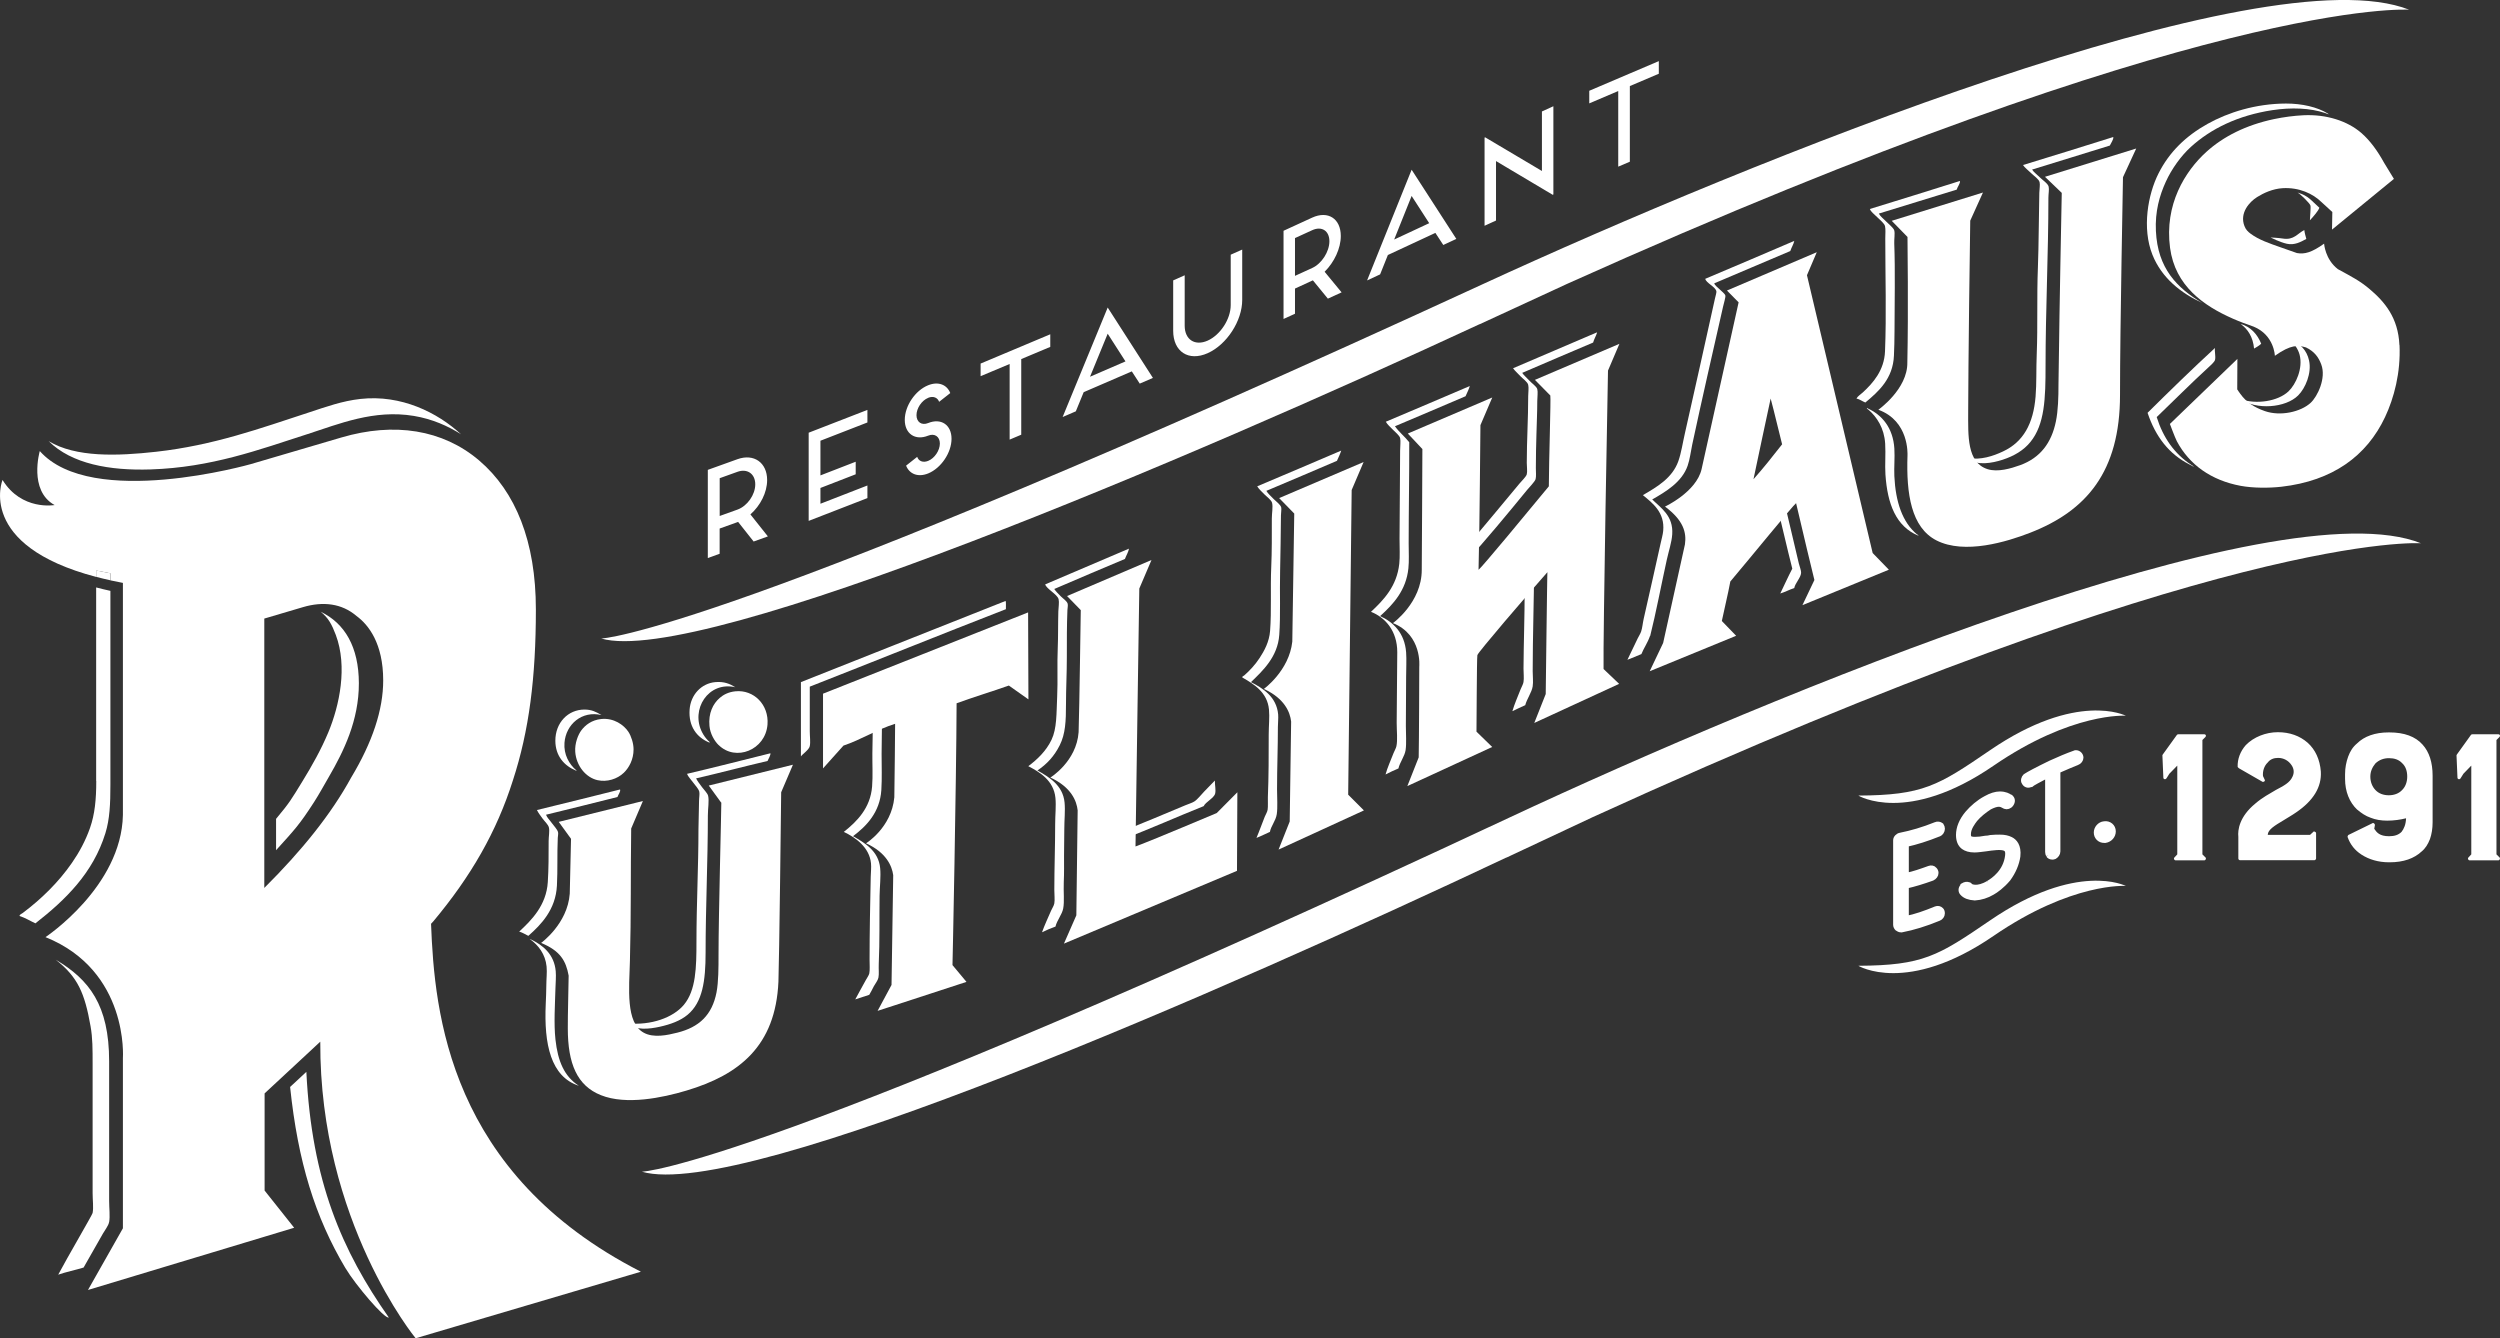 <?xml version="1.0" encoding="UTF-8"?>
<svg xmlns="http://www.w3.org/2000/svg" id="Ebene_1" viewBox="0 0 473.71 253.58">
  <rect x="0" y="0" width="473.71" height="253.58" fill="#333333" stroke="none"/>
  <g>
    <g id="SCHRIFTZUG_Kopie">
      <path d="M301.14,17.21v2.38l5.49-2.34v14.33l2.2-.94v-14.33l5.49-2.34v-2.39l-13.18,5.62h0ZM292.17,21.13v11.27l-10.76-6.38-.11.05v16.71l2.17-.99v-11.27l10.74,6.39.13-.06v-16.72l-2.17.99h0ZM264.17,45.39l3.31-8.26,3.33,5.16-6.64,3.1h0ZM273.48,46.42l2.47-1.15-8.47-13.11-8.44,20.98,2.47-1.15,1.47-3.67,9-4.19s1.5,2.29,1.5,2.29ZM245.38,45.11l3.26-1.49c1.8-.83,3.26.11,3.26,2.09s-1.46,4.25-3.26,5.07l-3.26,1.49v-7.17h0ZM251,51.49c1.82-1.81,3.06-4.41,3.06-6.77,0-3.3-2.43-4.86-5.43-3.48l-5.42,2.49v16.71l2.17-.99v-4.77l3.26-1.5s.09-.04.13-.06l2.84,3.47,2.6-1.19-3.21-3.9h0ZM235.38,56.84v-9.55l-2.18.97v9.55c0,2.65-1.96,5.65-4.36,6.73-2.42,1.08-4.36-.18-4.36-2.83v-9.55l-2.18.97v9.55c0,3.96,2.92,5.86,6.54,4.24s6.54-6.12,6.54-10.09M206.54,71.39l3.35-8.16,3.37,5.25-6.73,2.91h0ZM215.96,72.69l2.5-1.08-8.57-13.34-8.54,20.75,2.5-1.08,1.49-3.63,9.12-3.94,1.51,2.33h-.01ZM185.81,68.89v2.39l5.5-2.31v14.33l2.2-.93v-14.33l5.5-2.31v-2.39s-13.2,5.55-13.2,5.55ZM175.87,75.38c.95-.39,1.79-.06,2.08.76l2.11-1.66c-.62-1.59-2.26-2.26-4.19-1.48-2.46.99-4.43,3.93-4.43,6.56s1.97,3.98,4.43,2.99c1.22-.5,2.22.18,2.22,1.49s-1,2.8-2.22,3.29c-.97.39-1.79.06-2.08-.76l-2.1,1.66c.62,1.59,2.26,2.26,4.18,1.48,2.43-.99,4.43-3.92,4.43-6.57s-1.99-3.97-4.43-2.98c-1.22.5-2.21-.18-2.21-1.49s.99-2.79,2.21-3.28M164.36,80.05v-2.38l-11.13,4.32v16.71l11.13-4.32v-2.39l-8.9,3.46v-2.99l6.68-2.59v-2.38l-6.68,2.59v-6.57s8.9-3.46,8.9-3.46ZM136.37,90.61l3.37-1.21c1.87-.67,3.37.39,3.37,2.37s-1.51,4.12-3.37,4.79l-3.37,1.21v-7.17h0ZM142.19,97.47c1.89-1.66,3.17-4.15,3.17-6.51,0-3.3-2.51-5.07-5.62-3.95l-5.62,2.02v16.71l2.24-.81v-4.78l3.37-1.21.13-.05,2.94,3.72,2.7-.97-3.32-4.18h0Z" fill="#fff" stroke-width="0"></path>
      <path d="M466.24,147.47l.54-.86,1.49-1.54v16.82l-.54.59c-.23.18,0,.54.18.54h5.49c.27,0,.41-.4.23-.54l-.59-.59v-21.67l.59-.59c.18-.23.05-.5-.23-.5h-4.9c-.09,0-.19.04-.27.09l-2.67,3.72s-.09.13-.09.18l.18,4.22c0,.36.45.41.59.13M452.64,150.69c-1,0-1.91-.32-2.54-1-.64-.68-.96-1.58-.96-2.54s.37-1.77.96-2.49c.72-.68,1.58-1,2.58-1s1.86.27,2.49.95c.69.63.96,1.54.96,2.54s-.32,1.9-.96,2.54c-.63.68-1.54,1-2.54,1M446.66,153.41c.73.63,1.59,1.22,2.54,1.54.91.37,2,.55,3.13.55,1.27,0,2.5-.18,3.58-.45-.04,1.18-.4,1.99-.86,2.58-.59.59-1.36.82-2.36.82-1.81,0-2.36-.73-2.81-1.41l.13-.72c0-.23-.32-.5-.5-.32l-4.54,2.22c-.09.09-.18.27-.13.41.5,1.4,1.36,2.49,2.63,3.31,1.41.91,3.17,1.45,5.21,1.45h.14c2.63,0,4.62-.73,6.03-2.04.73-.59,1.22-1.41,1.59-2.36.32-.91.5-2,.5-3.17v-8.84c0-2.5-.63-4.49-1.9-5.89-1.36-1.54-3.49-2.31-6.26-2.31h-.22c-2.49,0-4.58.73-5.94,2.09-.82.68-1.31,1.5-1.68,2.49-.36,1-.59,2.09-.59,3.36v.86c0,2.4.82,4.44,2.31,5.85M424.22,145.56l4.49,2.58c.18.09.59-.14.41-.41l-.32-.68c-.09-.95.23-1.95.91-2.58.45-.59,1.13-.86,1.95-.86,1.09,0,1.99.54,2.54,1.36.5.72.54,1.5.18,2.22-.5,1.13-1.68,1.72-3.13,2.49-1.22.73-2.54,1.41-3.9,2.58-3.04,2.49-3.36,5.04-3.22,6.3v4.12c0,.14.14.32.32.32h14.09c.14,0,.32-.18.32-.32v-4.8c0-.27-.45-.45-.55-.23l-.59.54h-8.02c.04-1,1.27-1.72,3.08-2.81.72-.46,1.54-.91,2.31-1.45,3.26-2.22,4.85-4.81,4.67-7.75-.18-2.27-1.04-4.13-2.49-5.44-1.5-1.31-3.4-2-5.66-2s-4.58.91-6.07,2.45c-1.04,1.18-1.59,2.63-1.54,4.12.05.04.09.18.23.23M410.52,147.47l.54-.86,1.5-1.54v16.82l-.54.59c-.23.18,0,.54.18.54h5.48c.27,0,.41-.4.23-.54l-.59-.59v-21.67l.59-.59c.18-.23.04-.5-.23-.5h-4.9c-.09,0-.18.04-.27.09l-2.68,3.72s-.09.13-.09.18l.18,4.22c0,.36.45.41.59.13" fill="#fff" stroke-width="0"></path>
      <path d="M398.72,156.12c-.85.07-1.48.85-1.48,1.62,0,.42.14.77.42,1.06.28.28.63.42,1.06.42h.21c.85-.14,1.48-.85,1.48-1.69,0-.91-.78-1.55-1.69-1.41M388.16,162.03c.14.21.42.35.7.35.14,0,.28,0,.42-.07.35-.21.63-.56.63-.99v-15.28c1.55-.7,2.95-1.26,3.66-1.55.42-.14.71-.56.71-.92,0-.49-.42-.92-.92-.92-.07,0-.21,0-.28.07-1.41.5-2.89,1.13-4.58,1.9-2.61,1.27-4.16,2.11-4.57,2.39-.07,0-.07.07-.14.07-.28.28-.49.85-.21,1.2.21.42.71.63,1.2.35h.07c.14-.14,1.55-.92,3.17-1.76v14.57c0,.21.07.42.14.56M367.39,158.02c.35-.14.64-.56.64-.99,0-.21-.07-.42-.21-.64-.28-.21-.7-.28-.99-.14-2.46.99-4.65,1.62-6.76,2.04-.42.07-.85.49-.85.92v16.05c0,.21.14.49.28.63.21.14.42.28.7.28h.14c2.18-.42,4.5-1.13,7.04-2.18.35-.14.64-.5.64-.92,0-.28-.07-.49-.21-.63-.28-.28-.63-.35-.99-.21-2.04.84-3.87,1.48-5.63,1.83v-6.19c1.55-.35,3.17-.85,4.93-1.48.42-.21.7-.56.7-.99,0-.28-.14-.49-.28-.63-.21-.28-.63-.35-.98-.21-1.55.56-2.96,1.06-4.37,1.34v-5.92c1.9-.42,3.94-1.06,6.2-1.97M376.76,167.38c-1.05.63-1.9.77-2.39.77-.63,0-.99-.21-1.06-.28-.07-.14-.14-.21-.28-.21-.28-.14-.7-.07-1.05.14,0,.07-.07.07-.07.14-.42.42-.35.99-.07,1.27.49.56,1.27.84,2.32.91h.07c1.12-.07,2.25-.42,3.31-1.05.63-.35,1.83-1.2,2.96-2.54.98-1.34,1.62-2.82,1.83-4.29.21-1.97-.63-2.82-1.34-3.17-.56-.28-1.2-.42-2.04-.42-.49,0-1.06,0-1.76.07-.28.07-.63.14-.99.14-.71.14-1.41.21-1.97.21-1.12,0-1.27-.35-1.27-.99,0-1.2.85-2.25,1.27-2.82.7-.85,1.76-1.69,2.75-2.33.7-.35,1.27-.56,1.76-.56s.77.21,1.05.35c.07,0,.07.07.14.07.35.14.84,0,1.13-.42.35-.49.28-.99-.07-1.27,0-.07-.07-.07-.14-.07-.28-.21-.91-.56-1.9-.56-.78,0-1.69.28-2.68.84-1.34.71-2.54,1.76-3.45,2.82-1.12,1.34-1.69,2.75-1.69,4.08,0,.99.28,1.76.92,2.25.49.35,1.12.57,2.11.57.63,0,1.41-.14,2.11-.21l.99-.14c1.62-.21,2.61-.14,2.96.28.21.21.28.63.21,1.2-.35,3.03-2.68,4.65-3.66,5.21" fill="#fff" stroke="#fff" stroke-miterlimit="10"></path>
      <path d="M398.72,156.12c-.85.07-1.48.85-1.48,1.62,0,.42.14.77.42,1.06.28.28.63.42,1.06.42h.21c.85-.14,1.48-.85,1.48-1.69,0-.91-.78-1.55-1.69-1.41h0ZM388.16,162.03c.14.21.42.35.7.35.14,0,.28,0,.42-.07.35-.21.63-.56.63-.99v-15.28c1.55-.7,2.95-1.26,3.66-1.55.42-.14.71-.56.71-.92,0-.49-.42-.92-.92-.92-.07,0-.21,0-.28.07-1.41.5-2.89,1.13-4.58,1.9-2.61,1.27-4.16,2.11-4.57,2.39-.07,0-.07.07-.14.07-.28.28-.49.85-.21,1.2.21.42.71.63,1.2.35h.07c.14-.14,1.55-.92,3.17-1.76v14.57c0,.21.07.42.14.56v.03h0ZM367.39,158.02c.35-.14.64-.56.64-.99,0-.21-.07-.42-.21-.64-.28-.21-.7-.28-.99-.14-2.46.99-4.65,1.62-6.76,2.04-.42.07-.85.49-.85.92v16.05c0,.21.14.49.28.63.21.14.42.28.7.28h.14c2.18-.42,4.5-1.13,7.04-2.18.35-.14.64-.5.64-.92,0-.28-.07-.49-.21-.63-.28-.28-.63-.35-.99-.21-2.04.84-3.87,1.48-5.63,1.83v-6.19c1.55-.35,3.17-.85,4.93-1.48.42-.21.7-.56.7-.99,0-.28-.14-.49-.28-.63-.21-.28-.63-.35-.98-.21-1.55.56-2.96,1.06-4.37,1.34v-5.92c1.9-.42,3.94-1.06,6.2-1.97h0ZM376.76,167.38c-1.05.63-1.9.77-2.39.77-.63,0-.99-.21-1.06-.28-.07-.14-.14-.21-.28-.21-.28-.14-.7-.07-1.05.14,0,.07-.07.07-.07.14-.42.42-.35.99-.07,1.27.49.56,1.27.84,2.32.91h.07c1.12-.07,2.25-.42,3.31-1.05.63-.35,1.83-1.2,2.96-2.54.98-1.34,1.62-2.82,1.83-4.29.21-1.97-.63-2.82-1.34-3.17-.56-.28-1.2-.42-2.04-.42-.49,0-1.06,0-1.76.07-.28.07-.63.14-.99.14-.71.14-1.41.21-1.97.21-1.12,0-1.27-.35-1.27-.99,0-1.2.85-2.25,1.27-2.82.7-.85,1.76-1.69,2.75-2.33.7-.35,1.27-.56,1.76-.56s.77.21,1.05.35c.07,0,.07.07.14.07.35.14.84,0,1.13-.42.35-.49.28-.99-.07-1.27,0-.07-.07-.07-.14-.07-.28-.21-.91-.56-1.9-.56-.78,0-1.69.28-2.68.84-1.34.71-2.54,1.76-3.45,2.82-1.12,1.34-1.69,2.75-1.69,4.08,0,.99.28,1.76.92,2.25.49.35,1.12.57,2.11.57.63,0,1.41-.14,2.11-.21l.99-.14c1.62-.21,2.61-.14,2.96.28.21.21.28.63.21,1.2-.35,3.03-2.68,4.65-3.66,5.21h0Z" fill="#fff" stroke="#fff" stroke-width=".5"></path>
      <path d="M352.12,150.75s9.21,5.6,25.61-5.65c14.88-10.21,25.08-9.48,25.08-9.48,0,0-9.22-4.76-25.75,6.55-9.86,6.74-12.69,8.51-24.94,8.58h0Z" fill="#fff" stroke-width="0"></path>
      <path d="M352.12,183s9.21,5.6,25.61-5.65c14.88-10.21,25.08-9.48,25.08-9.48,0,0-9.22-4.76-25.75,6.55-9.86,6.74-12.69,8.51-24.94,8.58h0Z" fill="#fff" stroke-width="0"></path>
      <path d="M456.5,1.84c-27.53-10.83-124.72,28.59-175.66,52.06C136.47,120.44,113.92,120.99,113.92,120.99c18.96,5.42,112.17-34.36,166.45-59.57v.02c.76-.36,16.61-7.67,16.61-7.67C418.44-.86,456.5,1.84,456.5,1.84Z" fill="#fff" fill-rule="evenodd" stroke-width="0"></path>
      <path d="M458.76,102.95c-27.1-10.84-122.74,28.56-172.87,52.02-142.07,66.51-164.27,67.05-164.27,67.05,19.39,5.63,110.84-34.55,163.81-59.53v.02c.75-.36,16.35-7.67,16.35-7.67,119.51-54.62,156.98-51.9,156.98-51.9h0Z" fill="#fff" fill-rule="evenodd" stroke-width="0"></path>
      <g>
        <path d="M400.43,25.96c.1.43-.44,1.15-.65,1.62-4.92,1.51-9.8,3.05-14.73,4.55.29.49.96.96,1.57,1.57.5.5,1.44,1.09,1.57,1.68.12.51-.05,1.37-.05,2.11,0,10.5-.54,21.38-.54,31.85,0,6.12-.14,11.05-2.87,14.41-1.28,1.57-3.03,2.63-5.25,3.36-1.97.64-4.83,1.18-6.55-.16.02.02-.3-.07-.11-.16,2.51.43,4.87-.38,6.72-1.25,3.85-1.8,5.75-5.25,6.17-10.4.21-2.49.1-5.21.22-8.07.21-5.36,0-10.84.22-16.36.17-4.5.16-9.41.27-14.19.02-.73.17-1.51.05-2-.14-.59-1.09-1.2-1.57-1.68-.58-.58-1.26-1.06-1.57-1.57,5.72-1.75,11.43-3.52,17.11-5.31,0,0-.01,0-.01,0Z" fill="#fff" fill-rule="evenodd" stroke-width="0"></path>
        <path d="M370.8,35.92c-4.96,1.49-9.83,3.06-14.79,4.55.24.5.86.97,1.46,1.57.43.43,1.34,1.17,1.46,1.62.16.6-.03,1.58,0,2.44.2,5.37.05,11.24.05,16.63,0,1.68-.05,3.25-.11,4.66-.18,4.35-2.89,6.78-5.42,8.88-.58-.23-1.03-.6-1.68-.76.27-.47.78-.76,1.19-1.14,1.95-1.79,4.08-4.2,4.22-7.8.28-6.91.05-14.21.05-21.39,0-.81.09-1.75-.05-2.33-.12-.52-.98-1.2-1.46-1.68-.57-.57-1.23-1.04-1.41-1.57,5.68-1.77,11.41-3.5,17.06-5.31.12.43-.46,1.09-.6,1.62h.03Z" fill="#fff" fill-rule="evenodd" stroke-width="0"></path>
        <path d="M435.37,36.49c2.1.64,2.55,1.5,4.11,2.87-.13.52-1.14,1.7-1.79,2.38.02-.74.2-2.45.1-2.8-.12-.42-1.84-2.11-2.43-2.45h.01Z" fill="#fff" fill-rule="evenodd" stroke-width="0"></path>
        <path d="M339.99,45.62c-.09.59-.55,1.29-.76,1.95-4.83,2.02-9.59,4.1-14.41,6.12.13.41.62.73,1.03,1.14.31.32,1.02.84,1.08,1.19.06.32-.29,1.43-.43,2.06-1.99,8.76-3.97,17.41-5.85,26.16-.29,1.36-.44,2.78-.87,4.01-1.08,3.11-4.14,4.92-6.71,6.39,1.62,1.61,4.03,3.07,3.79,6.61-.1,1.51-.67,3.19-1.03,4.82-1,4.55-2.08,10.2-3.14,14.41,0,0-.05.03-.05.05-.44,1.27-1.2,2.33-1.62,3.41-.88.36-1.76.74-2.65,1.08.63-1.27,1.29-2.7,1.95-4.06.21-.42.51-.89.65-1.3.24-.72.3-1.61.49-2.44,1.04-4.69,2.18-9.53,3.2-14.25.17-.79.42-1.63.49-2.38.33-3.49-1.99-5.24-3.85-6.77,2.68-1.56,5.58-3.23,6.72-6.44.57-1.62.83-3.5,1.25-5.31,1.91-8.38,3.79-16.99,5.69-25.51.11-.5.31-1.12.27-1.35-.13-.85-1.97-1.59-2.11-2.38,5.65-2.38,11.28-4.79,16.9-7.2h-.03Z" fill="#fff" fill-rule="evenodd" stroke-width="0"></path>
        <path d="M424.56,61.39c1.85.48,3.19,1.94,3.9,3.74-.38.38-.88.64-1.35.92-.21-2.19-1.15-3.65-2.54-4.66h0Z" fill="#fff" fill-rule="evenodd" stroke-width="0"></path>
        <path d="M288.42,70.64c.33.49.88.95,1.41,1.52.41.45,1.32,1.07,1.46,1.57.15.57,0,1.47,0,2.22,0,2.03-.11,4.4-.16,6.34-.06,2.07-.11,4.19-.11,6.39,0,.72.09,1.6-.05,2.11-.13.48-1.26,1.61-1.62,2.06-3.81,4.66-7.83,9.51-11.64,13.7.15-.71-.14-1.77.05-2.65.11-.51,1.03-1.33,1.41-1.79,2.94-3.53,5.76-6.84,8.72-10.45.42-.51,1.29-1.33,1.41-1.79.14-.55,0-1.41,0-2.17,0-4.23.27-8.29.27-12.67,0-.7.14-1.53,0-2.11-.13-.56-1.03-1.16-1.46-1.62-.52-.57-1.07-1.03-1.41-1.52,5.25-2.28,10.57-4.49,15.82-6.77h.11c-.22.67-.56,1.21-.76,1.9-4.48,1.91-8.97,3.81-13.43,5.74h-.02Z" fill="#fff" fill-rule="evenodd" stroke-width="0"></path>
        <path d="M278.51,73.13c-.15.56-.54,1.34-.81,1.95-4.47,1.89-8.89,3.82-13.38,5.69.79,1.12,1.87,1.96,2.71,3.03.02,6.18-.11,12.87-.11,19.12,0,1.76.1,3.33-.05,4.77-.43,4.17-2.85,6.79-5.36,9.05,2.47,1.11,4.66,3.2,4.93,6.88.1,1.42,0,3.03,0,4.66,0,3.07-.05,6.17-.05,9.26,0,1.63.14,3.28-.05,4.6-.17,1.15-1.1,2.32-1.36,3.47-.83.36-1.66.72-2.44,1.14.35-1.29.99-2.69,1.52-4.06.17-.43.45-.88.54-1.3.25-1.17.05-2.86.05-4.44,0-4.36.11-9.13.11-13.38,0-4.02-2.27-6.57-4.98-7.64,2.42-2.26,4.9-4.86,5.36-9.1.15-1.41.05-2.99.05-4.71,0-5.39.11-11.12.11-16.74,0-.83.14-1.79,0-2.38-.12-.48-.91-1.12-1.36-1.57-.54-.54-1.08-1.03-1.35-1.52,5.34-2.23,10.61-4.52,15.92-6.77h0Z" fill="#fff" fill-rule="evenodd" stroke-width="0"></path>
        <path d="M254.14,85.37c-.15.55-.54,1.34-.81,1.95-4.46,1.89-8.89,3.82-13.38,5.69.3.5.85,1.01,1.41,1.57.45.45,1.29,1.05,1.41,1.57.08.35-.05.97-.05,1.52-.04,3.42-.08,7.25-.16,10.56-.1,4.09.11,8.29-.16,12.08-.3,4.16-3.11,6.77-5.36,8.94,2.2,1.14,4.85,2.74,5.15,6.12.06.72-.05,1.56-.05,2.38,0,3.89-.16,7.81-.16,11.81,0,1.64.14,3.38-.05,4.71-.19,1.26-1.12,2.28-1.3,3.36-.85.37-1.66.8-2.55,1.14.54-1.25,1.01-2.62,1.57-4.01.17-.42.47-.88.54-1.3.11-.68.02-1.53.05-2.38.16-3.93.16-7.99.16-11.86,0-1.67.19-3.33.05-4.77-.31-3.34-2.96-4.86-5.04-6.07-.09-.22.22-.29.33-.38,1.05-.91,2.1-2.05,2.92-3.3.91-1.38,1.84-3.08,2-5.15.29-3.82.04-8.08.22-12.13.13-2.91.11-6.08.11-9.15,0-1.04.24-2.21.05-2.98-.13-.54-.94-1.1-1.41-1.57-.56-.56-1.11-1.07-1.41-1.57,5.34-2.23,10.61-4.52,15.92-6.77h0Z" fill="#fff" fill-rule="evenodd" stroke-width="0"></path>
        <path d="M337.82,94.04c.92,3.62,2.05,8.68,3.03,12.73.16.65.46,1.34.43,1.79-.06.91-1.14,1.95-1.3,2.87-.93.3-1.71.74-2.65,1.03.76-1.57,1.48-3.18,2.28-4.71-1.03-4.04-1.95-8.2-2.98-12.24.3-.59.8-.96,1.19-1.46h0Z" fill="#fff" fill-rule="evenodd" stroke-width="0"></path>
        <path d="M199.76,111.59c.24.39.71.87,1.25,1.41.45.45,1.17.9,1.3,1.41.08.34-.04.84-.05,1.19-.12,2.83-.11,5.88-.11,8.94s-.16,5.94-.16,8.83c0,3.33-.11,5.7-1.19,7.85-1.04,2.07-2.43,3.57-4.22,4.77,2.12,1.22,4.82,2.75,5.14,6.07.15,1.55-.05,3.29-.05,5.04,0,1.65-.05,3.34-.05,5.04,0,1.6.03,3.37-.05,5.04-.08,1.71.15,3.65-.11,4.98-.22,1.14-1.19,2.24-1.46,3.41-.88.33-1.74.67-2.55,1.08.44-1.26,1.12-2.72,1.73-4.12.19-.43.52-.91.6-1.35.12-.68,0-1.64,0-2.55,0-4.07.16-8.33.16-12.46,0-1.74.2-3.45.05-4.98-.32-3.29-2.98-4.89-5.14-6.01,1.73-1.3,3.38-2.88,4.39-4.98,1.04-2.18.93-4.95,1.08-8.23.14-3.01-.03-6.06.11-9.26.09-2.08.04-4.52.11-6.88.03-.77.19-1.71.05-2.28-.23-.94-2.31-1.96-2.54-2.82,5.29-2.26,10.58-4.51,15.87-6.77-.08.61-.53,1.31-.76,1.95-4.49,1.87-8.92,3.79-13.38,5.69h-.02,0Z" fill="#fff" fill-rule="evenodd" stroke-width="0"></path>
        <path d="M290.64,107.14s.05.02.05.05c-.02,6.41-.27,13.4-.27,19.99,0,.97.13,2,0,2.87-.17,1.14-1.12,2.41-1.41,3.57-.82.38-1.64.74-2.44,1.14.4-1.38,1-2.7,1.57-4.17.17-.43.47-.92.54-1.35.12-.73,0-1.65,0-2.55.03-4.92.22-9.97.22-15,0-.88-.12-1.81.05-2.44.24-.88,1.28-1.3,1.68-2.11h.01Z" fill="#fff" fill-rule="evenodd" stroke-width="0"></path>
        <path d="M190.55,113.86c.12.42.02,1.06.05,1.57-12.44,4.84-24.74,9.81-37.16,14.68v8.45c0,.97.16,2.05,0,2.82-.15.71-1.35,1.47-1.68,1.95v-14.08c12.92-5.14,25.86-10.25,38.78-15.38h0Z" fill="#fff" fill-rule="evenodd" stroke-width="0"></path>
        <path d="M139.33,130.22c-5.13-1.18-8.53,4.24-6.28,8.56.32.62.66,1.08,1.14,1.57.09.1.32.19.27.38-2.47-.99-4.02-3.14-3.79-6.28.2-2.79,2.21-4.96,4.87-5.2,1.69-.15,2.78.34,3.79.97h0Z" fill="#fff" fill-rule="evenodd" stroke-width="0"></path>
        <path d="M167.1,135.91c.05,2.33-.06,4.65-.05,6.93,0,2.32.09,4.64-.05,6.88-.28,4.2-2.81,6.81-5.36,8.72,2.12,1.23,4.84,2.75,5.14,6.07.15,1.6-.08,3.39-.11,5.2-.06,4.28.04,8.6-.16,13-.04.91.08,1.86-.06,2.54-.11.55-.6,1.13-.87,1.63-.32.61-.58,1.16-.87,1.62-.88.29-1.77.58-2.65.87.6-1.15,1.33-2.42,2.01-3.68.2-.38.57-.87.65-1.25.13-.64.05-1.68.05-2.6,0-5.22.11-10.43.22-15.71.02-.89.13-1.77.05-2.54-.29-3.03-2.92-4.89-5.15-5.96,2.46-1.95,5.04-4.49,5.36-8.61.16-2.06.03-4.16.05-6.28.02-2.03.1-4.11.05-6.23.52-.22,1.21-.55,1.73-.6h.02,0Z" fill="#fff" fill-rule="evenodd" stroke-width="0"></path>
        <path d="M145.98,142.73c.08.32-.36,1.04-.54,1.46-4.55,1.06-8.98,2.25-13.54,3.3.25.52.68,1.06,1.14,1.68.37.51,1.02,1.13,1.14,1.62.22.95-.05,2.42-.05,3.74,0,8.63-.43,17.39-.43,26.05,0,5.28-.58,9.35-3.41,11.7-1.37,1.14-3.22,1.82-5.31,2.28-1.98.43-4.56.73-6.01-.65,4.35.41,8.56-1.05,10.62-3.52,2.29-2.76,2.38-7.03,2.38-12.02,0-7.01.38-14.15.38-21.29,0-1.69.11-3.56.11-5.31,0-.61.14-1.29.05-1.73-.1-.52-.75-1.19-1.14-1.73-.44-.61-.98-1.13-1.19-1.68,5.32-1.25,10.56-2.59,15.81-3.9h-.01Z" fill="#fff" fill-rule="evenodd" stroke-width="0"></path>
        <path d="M230.2,147.93c-.02.83.22,1.75.05,2.44-.21.86-1.83,1.6-2.17,2.38-5.17,2.06-10.13,4.32-15.38,6.28v-1.52c3.87-1.57,7.98-3.26,11.92-4.93.55-.24,1.22-.42,1.68-.71.6-.37,1.34-1.34,1.89-1.9.73-.73,1.4-1.44,2-2.06v.02h.01Z" fill="#fff" fill-rule="evenodd" stroke-width="0"></path>
        <path d="M117.49,149.61c.15.35-.35.98-.49,1.41-4.49,1.14-9.02,2.25-13.54,3.36.21.57.73,1.04,1.14,1.62.36.5,1.02,1.18,1.14,1.68.08.34-.04.74-.05,1.08-.14,3.13,0,6-.16,9.04-.23,4.55-2.99,7.4-5.42,9.53-.57-.28-1.08-.62-1.73-.81,2.28-2.11,5.14-4.93,5.42-9.37.16-2.55.16-5.11.16-7.8,0-.84.21-1.86.05-2.55-.12-.54-.82-1.17-1.19-1.68-.42-.58-.82-1.09-1.08-1.63,5.27-1.28,10.52-2.59,15.76-3.9v.02h0Z" fill="#fff" fill-rule="evenodd" stroke-width="0"></path>
        <path d="M417.33,57.42c-4.11-1.89-7.73-4.77-9.48-9.15-2-5.03-.86-11.41,1.14-15.38,2.06-4.11,5.22-7.14,9.31-9.42,3.91-2.18,9.13-3.83,14.84-3.85,3.03-.01,5.99.67,7.96,1.9.51.32-.32-.03-.54-.11-2.84-.95-6.37-1.08-9.96-.54-6.54.99-11.69,3.53-15.49,6.99-1.83,1.67-3.6,4.12-4.71,6.55-1.21,2.64-2.07,5.69-1.89,9.37.34,7.07,3.96,10.77,8.83,13.65h0Z" fill="#fff" fill-rule="evenodd" stroke-width="0"></path>
        <path d="M432.55,45.2c2.12.35,2.78-.97,4.08-1.61.07.61.24,1.13.38,1.68-1.01.56-2.24,1.24-3.68.92-1.29-.28-3.09-1.19-3.09-1.19,0,0,1.47.06,2.31.2Z" fill="#fff" fill-rule="evenodd" stroke-width="0"></path>
        <path d="M424.53,75.62c3.02,1.07,7.11.42,9.1-1.46,1.41-1.33,2.78-4.39,2.11-6.93-.3-1.16-1.03-2.04-1.73-2.82,1.87.66,3.1,1.99,3.52,3.9.53,2.41-.71,5.26-2.06,6.61-2.39,2.4-7.97,2.79-10.94.7h0Z" fill="#fff" fill-rule="evenodd" stroke-width="0"></path>
        <path d="M406.93,78.22c4.18-4.14,8.54-8.39,12.78-12.29-.13.63.17,1.56,0,2.27-.09.38-.88,1.08-1.3,1.46-3.31,3.03-6.59,6.34-9.75,9.37,1.22,3.9,3.36,6.96,6.55,9.05.25.16.66.41.38.32-.07-.02-.35-.2-.7-.38-3.89-1.97-6.44-5.25-7.96-9.8Z" fill="#fff" fill-rule="evenodd" stroke-width="0"></path>
        <path d="M353.8,77.34c2.84,1.26,4.9,3.75,5.15,7.64.11,1.76-.08,3.53,0,5.25.23,4.84,1.52,8.77,4.33,11.05.07.05.27.06.21.22-4.23-1.74-5.86-6.02-6.23-11.59-.12-1.85.07-3.81-.05-5.85-.18-2.93-1.57-5.08-3.25-6.5-.02-.02-.35-.09-.16-.22h0Z" fill="#fff" fill-rule="evenodd" stroke-width="0"></path>
        <path d="M113.95,135.49c-3.69-.87-6.72,1.75-6.99,5.25-.17,2.22.87,4.07,2.27,5.25.08.03,0,.06-.05.05-2.24-.92-3.94-2.76-3.95-5.69,0-3.4,2.39-5.9,5.52-5.9,1.37,0,2.22.45,3.2,1.03h0Z" fill="#fff" fill-rule="evenodd" stroke-width="0"></path>
        <path d="M109.69,205.74c-5.33-1.71-6.63-7.88-6.28-15.49.05-1.15.1-2.35.11-3.52,0-1.2.16-2.47.05-3.58-.23-2.36-1.56-4.03-3.09-5.15-.13,0-.09-.07,0-.05,2.4,1.13,4.53,2.87,4.82,6.07.09.99-.02,2.15-.05,3.25-.08,3.01-.33,6.64,0,9.7.45,4.12,1.68,7.02,4.44,8.77h0Z" fill="#fff" fill-rule="evenodd" stroke-width="0"></path>
      </g>
      <path d="M215.16,160.39c.07-6.17.72-48.28.72-48.87l2.31-5.41-16,6.83,2.6,2.67c-.02.39-.25,18.32-.41,23.12-.4,5.58-5.35,8.6-5.35,8.6,3.97,1.83,4.98,4.45,5.17,6.22,0,.5-.25,19.46-.25,19.89l-2.35,5.36,32.79-13.79.07-14.89-3.91,3.94c-.29.1-11.44,4.86-15.38,6.33h0Z" fill="#fff" stroke-width="0"></path>
      <path d="M306.85,65.15l-16.01,6.83,2.92,2.96c.13.63-.27,12.46-.28,17.21-3.82,4.64-12.69,15.36-13.32,15.82.22-7.88.33-26.62.36-27.41l2.24-5.24-16,6.83,2.76,2.94c.02.2-.12,22.9-.12,22.9,0,6.17-5.46,10.08-5.46,10.08,5.58,2.23,4.99,8.23,4.99,8.23,0,0-.04,14.33-.11,17.21l-2.15,5.44,16.08-7.41-2.98-2.9c.02-.4.05-14,.17-14.51.13-.55,9.34-11.28,13.27-15.71-.04-.08-.32,23.09-.32,23.09l-2.17,5.48,16.08-7.41-2.95-2.81c-.11-5.62.81-55.71.84-56.55l2.15-5.04v-.03h.01Z" fill="#fff" stroke-width="0"></path>
      <path d="M256.12,92.85l2.26-5.3-16,6.83,2.86,2.93s-.17,11.49-.37,24.27c-.6,5.52-5.39,8.96-5.39,8.96,3.94,1.81,4.97,4.42,5.17,6.18,0,.54-.28,18.84-.27,18.94l-2.11,5.32,16.17-7.42-2.98-2.98s.64-56.81.66-57.72h0Z" fill="#fff" stroke-width="0"></path>
      <path d="M454.65,65.37c-.23-5.14-2.75-8.18-5.76-10.69-1.78-1.48-3.15-2.18-5.9-3.68-2.43-1.87-2.61-4.83-2.61-4.83-2.36,1.68-3.7,2.04-5.15,1.78-1.04-.36-2.08-.73-3.13-1.1-2.06-.73-4.07-1.39-5.65-2.57-.5-.37-.92-.78-1.17-1.46-.95-2.47.95-4.57,2.41-5.48,1.22-.76,2.93-1.56,4.81-1.68,3.15-.19,5.78,1.05,7.38,2.63.19.19,1.81,1.63,2.06,1.89l-.06,3.33,11.73-9.61-1.86-3.05c-1.21-2.2-2.62-4.18-4.31-5.65-2.6-2.26-6.59-3.57-10.97-3.36-1.81.09-3.74.34-5.59.73-5.29,1.12-9.59,3.29-12.81,6.21-4.05,3.67-7.97,9.98-6.88,18.18.96,7.21,6.33,10.97,11.92,13.43,1.34.59,2.63,1.06,3.91,1.5,3.93,1.61,4.03,5.53,4.03,5.53,3.05-2.16,4.38-2.02,5.89-1.59,1.63.78,2.4,1.89,2.9,3.23.98,2.59-.72,6.08-2.01,7.27-1.86,1.72-5.71,2.6-8.67,1.57-2.05-.71-3.53-1.71-4.64-3.25-.18-.25-.41-.56-.6-.87l.03-5.77-12.79,12.32s.94,2.54,1.32,3.28c2.35,4.43,6.49,7.41,12.09,8.45,2.33.43,5.32.44,7.72.17,9.71-1.11,16.17-5.83,19.64-13.2,1.7-3.61,2.98-8.4,2.74-13.65h-.02Z" fill="#fff" stroke-width="0"></path>
      <path d="M390.66,36.52h.01c-.02.37-.51,26.52-.51,28.92s-.11,4.9-.11,7.37-.07,5-.49,7.04c-.83,4.06-2.95,6.9-6.77,8.29-1.77.64-4.25,1.37-6.17.76-3.95-1.25-3.68-6.37-3.68-10.94,0-7.25.35-35.27.39-36.15l2.41-5.33-17.29,5.36,2.99,3.06c0,.45.18,14.19-.03,23.79.08,5.03-5.49,8.95-5.49,8.95,5.82,2.12,5.53,8.35,5.52,8.68-.25,7.25.7,13.63,5.49,16.08,5.34,2.72,13.35.26,17.77-1.46,10.62-4.14,17.01-11.53,17.01-26.11,0-12.87.57-40.77.56-41.25l2.51-5.44-17.29,5.36,3.18,3.05v-.03h-.01Z" fill="#fff" stroke-width="0"></path>
      <path d="M155.95,131.44v14.16l3.87-4.32c3.26-1.08,6.47-3.11,9.79-4.13-.02,3.3-.07,8.33-.15,13.93-.53,5.75-5.36,8.71-5.36,8.71,3.84,1.76,4.91,4.28,5.15,6.04,0,.63-.32,20.44-.32,20.8l-2.64,4.91,2.03-.66c.29-.07.58-.18.84-.27l13.97-4.56-2.65-3.18c.02-.28.72-33.98.78-49.61,3.24-1.18,6.64-2.21,9.9-3.36l3.71,2.62-.06-16.48-38.86,15.4h0Z" fill="#fff" stroke-width="0"></path>
      <path d="M136.17,141.17c3.22,3.19,8.89.96,9.26-3.9.28-3.74-2.6-6.62-6.07-6.28-1.34.13-2.3.66-2.98,1.25-1.29,1.11-2.17,2.92-1.95,5.31.14,1.5.94,2.84,1.73,3.63h.01Z" fill="#fff" stroke-width="0"></path>
      <path d="M113.23,147.83c1.76.4,3.73-.2,4.98-1.41.96-.93,1.85-2.49,1.84-4.44,0-1.12-.44-2.49-.97-3.3-.87-1.33-2.78-2.68-5.15-2.44-1.81.19-3.03,1.14-3.79,2.17-.58.78-1.26,2.42-1.14,4.06.2,2.68,2.03,4.86,4.22,5.36h.01Z" fill="#fff" stroke-width="0"></path>
      <path d="M136.68,152.08c.02.87-.53,21.6-.53,28.8,0,2.47,0,5.13-.38,7.15-.84,4.33-3.32,6.61-7.42,7.64-1.88.47-4.49,1.06-6.39,0-3.42-1.9-2.75-8.36-2.6-13.6.24-8.65.12-16.73.24-25.08l2.22-5.21-15.95,3.95,2.33,3.21c0,.27-.14,5.49-.24,10.39-.41,5.74-5.43,9.34-5.43,9.34,3.61,1.48,4.71,3.37,5.22,6.2-.06,4.5-.16,6.56-.16,9.98,0,6.71,1.76,10.87,6.28,12.67,4.77,1.91,11.62.5,16.19-.87,10.01-2.99,16.9-8.43,17.44-20.64.14-3.14.53-35.66.52-35.89h0l2.23-5.22-15.95,3.95,2.34,3.22h.04Z" fill="#fff" stroke-width="0"></path>
      <path d="M342.39,52.15l1.86-4.36-17.02,7.26,2.21,2.24c-1.86,8.36-4.5,20.27-7.01,31.58-.98,4.35-6.94,7.12-6.94,7.12,3.51,2.61,4.1,4.91,3.78,7.16-.11.48-4.11,18.56-4.13,18.68l-2.55,5.36,16.38-6.72-2.71-2.8c.52-2.51,1.13-4.93,1.61-7.49,3.63-4.29,11.87-14.41,12.46-14.84.99,4.36,3.37,14.16,3.47,14.56l-2.27,4.77,16.38-6.72-3.07-3.16c-.05-.27-12.37-52.27-12.45-52.64h0ZM332.26,90.79c1.09-5.08,2.14-10.21,3.25-15.27.77,2.85,1.43,5.8,2.17,8.67-1.74,2.23-3.63,4.61-5.42,6.61h0Z" fill="#fff" stroke-width="0"></path>
      <path d="M18.24,147.99c0,3.54-.28,6.3-1.18,8.88-.85,2.43-2.05,4.64-3.43,6.63-2.54,3.67-5.82,6.88-9.33,9.5-.21.16-.55.26-.62.56,1.12.35,2.02.94,3.03,1.4,5.71-4.46,10.93-9.54,13.26-17.08.82-2.65.95-5.54.95-9.21v-36.71c-.94-.21-1.84-.42-2.7-.65v36.68h.02Z" fill="#fff" stroke-width="0"></path>
      <path d="M18.29,108.12c-.02-.09-.08,0-.06.11v1.08c.86.23,1.76.44,2.7.65v-1.33c-.9-.15-1.72-.38-2.64-.51Z" fill="#fff" stroke-width="0"></path>
      <path d="M65.48,240.32c1.88,3.16,7.41,9.67,8.19,9.32-8.86-12.61-14.61-25.81-15.62-46.54l-3.08,2.86c1.49,14.21,4.73,24.66,10.5,34.36,0,0,.01,0,0,0Z" fill="#fff" stroke-width="0"></path>
      <path d="M28.52,88.95c11.53-.37,20.56-3.74,29.73-6.69,5.98-1.93,12.61-4.71,20.18-3.45,3.47.58,6.46,1.91,8.93,3.48-4.48-4.14-11.35-7.55-19.05-6.7-3.43.38-6.52,1.49-9.65,2.52-9.42,3.08-18.18,6.27-29.07,7.49-7.36.82-15.21,1.1-20.37-2.01,4.36,4.32,11.56,5.61,19.3,5.36Z" fill="#fff" stroke-width="0"></path>
      <path d="M62.38,147.09c2.71-4.68,5.64-10.58,5.62-17.64-.02-6.85-2.66-11.35-7.25-13.54,1.48,1.17,2.14,2.44,2.88,4.4,2.25,6.01.7,13.35-1.41,18.43-1.37,3.29-3.09,6.33-4.89,9.27-2.15,3.5-2.4,4.01-5.02,7.15v5.94c3.38-3.75,4.38-4.73,7.2-9.12,1-1.55,1.9-3.23,2.87-4.89Z" fill="#fff" stroke-width="0"></path>
      <path d="M81.69,175.03l.41-.44c7.16-8.56,12.02-17.02,15.09-26.73,3.07-9.41,4.35-19.46,4.35-32.37s-3.84-22.34-10.74-28.23c-6.91-5.89-16.11-7.3-26.09-4.37l-17.18,5.05s-30.16,8.61-39.99-2.47c0,0-2.18,7.49,2.81,10.23,0,0-6.25,1.12-9.87-4.76,0,0-5.05,12.39,17.76,18.38v-1.08c-.02-.11.04-.2.06-.11.92.12,1.74.36,2.64.51v1.33c.76.17,1.54.33,2.35.48v43.98c-.27,13.6-14.67,23.14-14.67,23.14,15.85,6.38,14.67,22.94,14.67,22.94v32.23l-6.62,11.69,39.07-11.79-5.6-7.05v-18.41l4.35-4.04,3.08-2.86,3.12-2.9c-.16,34.06,18.07,56.2,18.07,56.2l42.68-12.61c-36.44-18.6-39.12-49.14-39.76-65.9v-.04h0ZM66.53,147.35c-3.8,6.95-9.36,13.85-16.45,20.9v-51.04l7.34-2.17c3.8-1.12,7.34-.71,10.13,1.68,2.28,1.66,5.06,5.21,5.06,12.21,0,5.54-2.02,11.68-6.08,18.42Z" fill="#fff" stroke-width="0"></path>
      <path d="M20.68,231.58c.2-1.13,0-2.67,0-4.04v-26.45c0-10.67-3.8-15.49-10.12-19.24,4.18,3.28,5.49,6.3,6.6,12.61.4,2.25.39,4.37.39,7.14v24.48c0,1.3.2,2.74,0,3.76-.07.37-4.83,8.49-6.52,11.69,1.41-.5,3.35-.9,4.81-1.35,1.15-2,2.44-4.27,3.65-6.41.41-.72,1.06-1.53,1.18-2.19h.01Z" fill="#fff" stroke-width="0"></path>
    </g>
  </g>
</svg>
